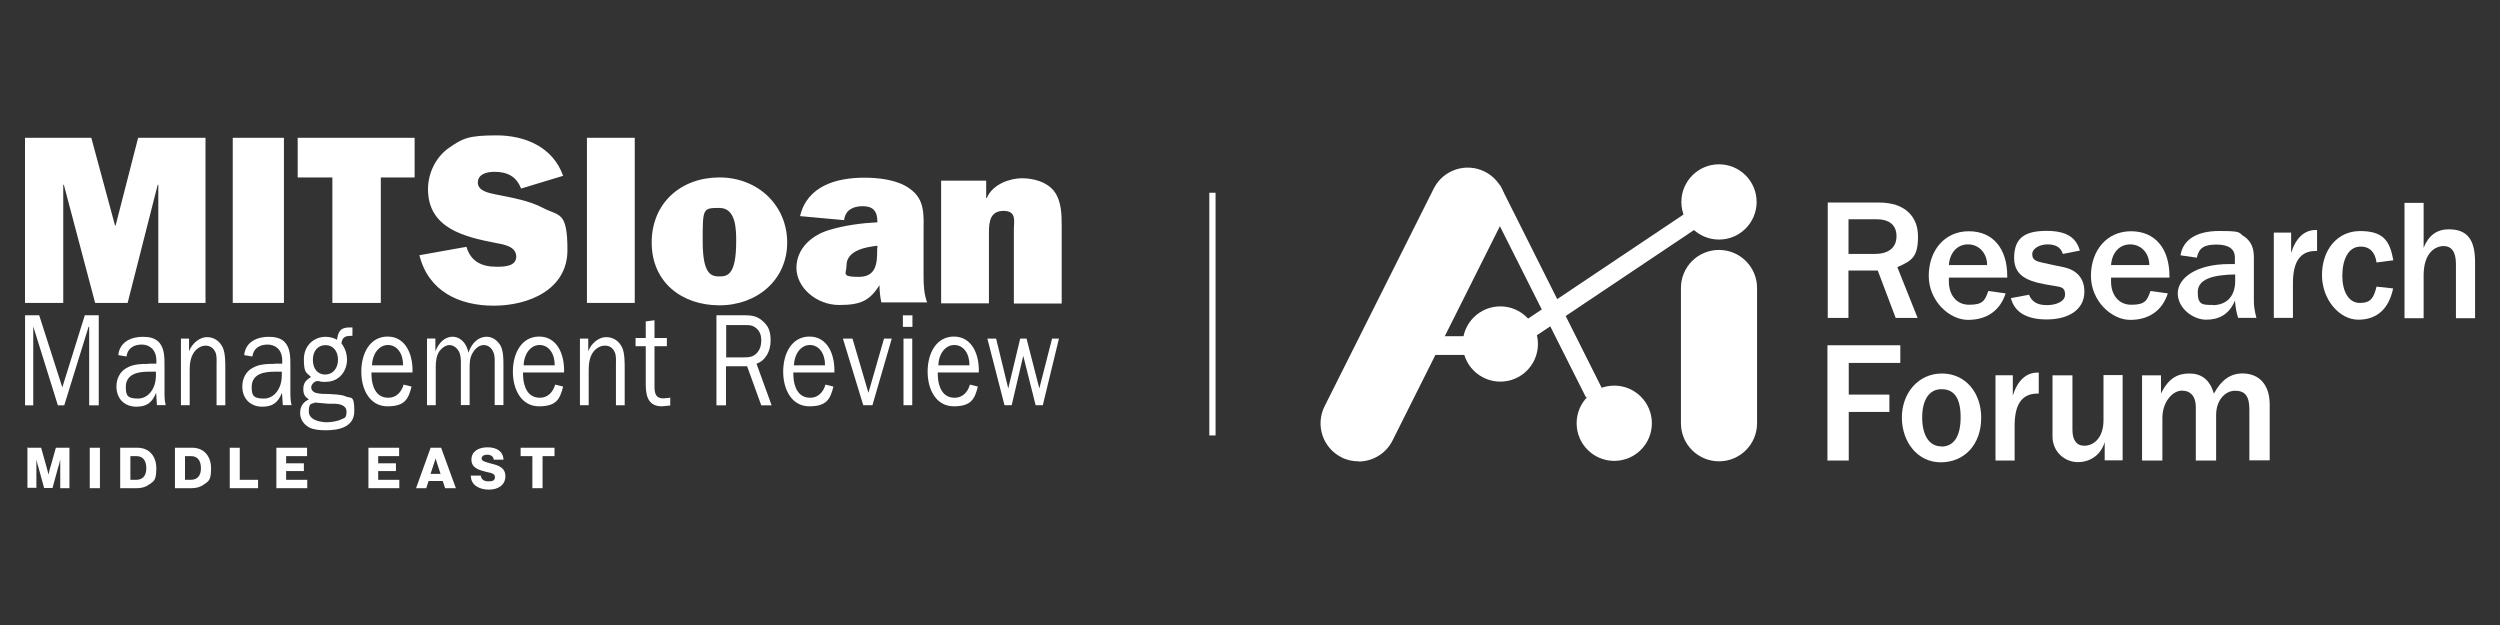 <svg xmlns="http://www.w3.org/2000/svg" id="Layer_1" data-name="Layer 1" viewBox="0 0 400 100"><rect x="0" y="0" width="400" height="100" fill="#333333" stroke="none"/><defs><style>      .cls-1 {        fill: none;        stroke: #fff;        stroke-miterlimit: 10;      }      .cls-2 {        fill: #fff;      }    </style></defs><g><g><g><path class="cls-2" d="M169.48,54.18h-1.15l-2.04,7.97-2.04-7.97h-1.02l-1.91,7.97-1.94-7.97h-1.4l2.74,10.65h1.15l1.85-7.9,1.98,7.9h1.15l2.58-10.65h.06ZM150.14,58.45c0-1.66,1.02-3.25,2.55-3.25s2.45,1.47,2.42,3.25h-5,.03ZM155.17,61.6c-.38,1.24-1.24,2.04-2.42,2.04s-1.91-.61-2.33-1.63c-.32-.8-.38-1.56-.38-2.42h6.57c.1-2.96-1.15-5.74-3.98-5.74s-4.21,2.68-4.21,5.61,1.4,5.55,4.18,5.55,3.35-1.15,3.86-3.16l-1.31-.32h0l.03.06ZM145.99,50.45h-1.53v1.85h1.53v-1.85ZM145.96,54.18h-1.4v10.65h1.4v-10.65ZM142.68,54.18h-1.24l-2.49,8.67-2.55-8.67h-1.53l3.25,10.65h1.47l3.09-10.65h0ZM127.03,58.45c.03-1.66,1.02-3.25,2.55-3.25s2.45,1.47,2.42,3.25h-5,.03ZM132.06,61.6c-.38,1.24-1.24,2.04-2.42,2.04s-1.91-.61-2.33-1.63c-.32-.8-.38-1.56-.38-2.42h6.57c.1-2.96-1.15-5.74-3.98-5.74s-4.21,2.68-4.21,5.61,1.4,5.55,4.18,5.55,3.35-1.15,3.86-3.16l-1.31-.32h0l.03.06ZM116.19,57.14v-5.13h3.06c.64,0,1.15,0,1.72.48.61.48.83,1.15.83,1.98s-.19,1.4-.61,1.91c-.61.73-1.31.8-2.14.8h-2.87v-.03ZM123.46,64.85l-2.42-6.66c1.43-.48,2.26-1.98,2.26-3.7s-.48-2.42-1.31-3.16-1.75-.89-2.77-.89h-4.59v14.41h1.53v-6.25h3.38l2.26,6.25h1.66ZM107.2,63.64l-1.05.1c-1.15,0-1.43-.64-1.43-1.91v-6.44h1.98v-1.31h-1.98v-2.84l-1.4.19v2.65h-1.63v1.31h1.63v6.15c0,2.14.61,3.47,2.58,3.47l1.34-.13v-1.31h-.03v.06ZM94.1,54.18h-1.31v10.65h1.4v-5.61c0-1.05.13-2.04.7-2.87.48-.64,1.15-1.05,1.91-1.05s1.24.38,1.53.99c.29.54.22,1.34.22,1.98v6.57h1.4v-5.86c0-1.05,0-2.49-.41-3.38-.54-1.12-1.47-1.66-2.58-1.66s-2.33.92-2.84,2.26h0v-1.98h0l-.03-.03ZM83.78,58.45c.03-1.66,1.02-3.25,2.55-3.25s2.45,1.47,2.42,3.25h-5,.03ZM88.81,61.6c-.38,1.24-1.24,2.04-2.42,2.04s-1.91-.61-2.33-1.63c-.32-.8-.38-1.56-.38-2.42h6.57c.1-2.96-1.15-5.74-3.98-5.74s-4.21,2.68-4.21,5.61,1.4,5.55,4.18,5.55,3.35-1.15,3.86-3.16l-1.31-.32h0l.03.06ZM68.32,54.18v10.65h1.4v-6.12c0-.89.1-1.75.54-2.45.38-.54,1.02-1.05,1.63-1.05s1.21.41,1.53,1.02c.29.51.32,1.21.32,1.82v6.76h1.4v-5.74c0-1.02,0-1.82.51-2.65.41-.7,1.05-1.21,1.75-1.21s1.21.41,1.53,1.12c.29.64.22,1.4.22,2.14v6.34h1.4v-6.34c0-.99,0-2.17-.41-3.06-.48-.92-1.34-1.53-2.26-1.53-1.4,0-2.42,1.05-2.93,2.55-.29-1.47-1.24-2.55-2.55-2.55s-2.23,1.05-2.74,2.33h0v-2.04h-1.34v.03ZM59.52,58.45c.03-1.66,1.02-3.25,2.55-3.25s2.45,1.47,2.42,3.25h-5,.03ZM64.56,61.6c-.38,1.24-1.24,2.04-2.42,2.04s-1.91-.61-2.33-1.63c-.32-.8-.38-1.56-.38-2.42h6.57c.1-2.96-1.15-5.74-3.98-5.74s-4.21,2.68-4.21,5.61,1.4,5.55,4.18,5.55,3.35-1.15,3.86-3.16l-1.31-.32h0l.03.06ZM53.5,64.6c.7,0,1.94.19,1.94,1.24s-.29,1.02-.8,1.24c-.61.32-1.66.48-2.36.48s-2.87-.22-2.87-1.72.48-1.15.99-1.43l2.17.19h.92ZM52.1,59.94c-1.24,0-2.04-.89-2.04-2.36s.83-2.36,2.04-2.36,1.98.99,1.98,2.33-.8,2.36-1.98,2.36M53.94,54.37c-.54-.32-1.21-.48-1.85-.48-1.82,0-3.47,1.34-3.47,3.6s.41,2.07,1.15,2.84c-.73.41-1.24.89-1.24,1.91s.38,1.31.89,1.66c-.83.38-1.4,1.05-1.4,2.17s.7,1.94,1.53,2.36c.8.38,1.82.41,2.65.41,1.75,0,4.49-.38,4.49-3.06s-.54-1.98-1.4-2.36c-.7-.32-1.91-.32-2.65-.38-.64,0-1.53,0-2.14-.19-.38-.13-.7-.41-.7-.89s.54-.99.99-.99.48.1.61.1c.22.03.41.03.64.03.83,0,1.63-.22,2.33-.83.7-.64,1.15-1.63,1.15-2.68s-.32-1.91-.89-2.65c.13-1.12.8-1.21,1.63-1.21h.13v-1.34h-.38c-1.24,0-1.85.32-2.07,1.85M43.9,58.22c-1.12,0-2.45.03-3.47.64-1.02.51-1.66,1.66-1.66,2.96,0,2.14,1.47,3.25,3.16,3.25s2.55-.64,3.19-2.23l.13,1.98h1.4c-.19-.7-.19-1.47-.19-2.26v-4.11c0-1.21,0-2.55-.73-3.51-.7-.92-1.82-1.05-2.77-1.05-1.66,0-3.67.7-3.89,2.93l1.31.22c.22-1.47,1.34-1.91,2.45-1.91s2.33.7,2.33,2.58v.48h-1.21l-.03.03ZM45.08,60.17c0,1.91-1.15,3.6-2.87,3.6s-1.94-.54-1.94-1.85c0-2.23,2.23-2.45,3.67-2.45h1.15v.7h0ZM30.26,54.18h-1.31v10.65h1.4v-5.61c0-1.05.13-2.04.7-2.87.48-.64,1.15-1.05,1.85-1.05s1.24.38,1.53.99c.29.54.22,1.34.22,1.98v6.57h1.4v-5.86c0-1.05,0-2.49-.41-3.38-.54-1.12-1.47-1.66-2.55-1.66s-2.33.92-2.84,2.26h0v-1.98h0v-.03ZM23.76,58.22c-1.12,0-2.45.03-3.47.64-1.02.51-1.66,1.66-1.66,2.96,0,2.14,1.47,3.25,3.16,3.25s2.55-.64,3.19-2.23l.13,1.98h1.4c-.19-.7-.19-1.47-.19-2.26v-4.11c0-1.21,0-2.55-.73-3.51-.7-.92-1.82-1.05-2.77-1.05-1.66,0-3.67.7-3.89,2.93l1.31.22c.22-1.47,1.34-1.91,2.45-1.91s2.33.7,2.33,2.58v.48h-1.21l-.03.03ZM24.94,60.17c0,1.91-1.15,3.6-2.87,3.6s-1.94-.54-1.94-1.85c0-2.23,2.23-2.45,3.67-2.45h1.15v.7h0ZM5.24,52.29h.1l3.92,12.56h1.02l3.89-12.56h.1v12.56h1.53v-14.41h-2.23l-3.6,11.54-3.7-11.54h-2.26v14.41h1.31v-12.56h-.06Z"></path><path class="cls-2" d="M150.58,28.8v19.73h7.65v-11.38c0-1.63.19-3.41,2.33-3.41s1.66,1.66,1.66,2.87v11.95h7.65v-12.14c0-2.04,0-4.27-1.24-5.86-1.15-1.47-3.28-2.04-5.13-2.04s-4.69.92-5.61,3.16h-.1v-2.77h-7.24.03v-.1ZM140.35,39.71c0,2.17,0,4.59-2.93,4.59s-1.98-.54-1.98-1.82c0-2.42,3.09-2.96,4.94-3.16v.38h-.03ZM148.38,48.5c-.54-1.4-.61-2.87-.61-4.3v-6.88c0-2.84.32-5.39-2.26-7.17-1.94-1.4-4.91-1.72-7.24-1.72-4.43,0-9.12,1.31-10.26,6.15l7.04.64c.22-1.66,1.47-2.23,3-2.23s2.33.7,2.33,2.45v.13c-2.58.13-5.23.48-7.75,1.24-2.74.83-5.2,2.93-5.2,6.06s3.19,5.93,6.85,5.93,4.91-.83,6.44-3.16c0,.92.1,1.85.29,2.74h7.36v.13ZM115.11,33.27c2.65,0,2.68,3.41,2.68,5.32,0,5.29-1.31,5.64-2.68,5.64s-2.68-.38-2.68-5.64,0-5.32,2.68-5.32M115.11,28.39c-6.15,0-10.84,4.08-10.84,10.42s4.81,10.04,10.84,10.04,10.84-4.08,10.84-10.04-4.69-10.42-10.84-10.42M101.56,22.05h-7.65v26.42h7.65v-26.42ZM67.11,40.85c1.43,5.74,6.34,8.06,11.89,8.06s11.79-2.55,11.79-8.89-1.34-5.39-3.92-6.76c-2.33-1.21-5-1.63-7.49-2.14-1.02-.22-2.93-.51-2.93-1.91s1.53-1.72,2.65-1.72c2.04,0,3.51.7,4.27,2.68l6.73-2.04c-1.63-4.59-6.06-6.47-10.65-6.47s-5.45.51-7.59,1.98c-2.14,1.47-3.38,4.08-3.38,6.63,0,6.31,5.93,7.65,10.87,8.61,1.21.22,3.25.54,3.25,2.17s-2.07,1.63-3.16,1.63c-2.36,0-4.11-.83-4.81-3.19l-7.49,1.34h0l-.03.03Z"></path></g><path class="cls-2" d="M60.89,28.39h5.45v-6.34h-18.71v6.34h5.55v20.08h7.75v-20.08h-.03,0ZM45.43,22.05h-8.19v26.42h8.19v-26.42ZM32.81,22.05h-10.71l-3.6,14.02h-.1l-3.79-14.02H4v26.42h6.12v-18.9h.1l5,18.9h5.2l4.81-18.9h.1v18.9h7.55v-26.42h-.06Z"></path></g><g><path class="cls-2" d="M4.41,71.64h2.17l.8,2.84c.13.41.38,1.47.38,1.47h0s.22-1.05.38-1.47l.8-2.84h2.17v6.47h-1.47v-4.59h0s-.22.99-.32,1.21l-.92,3.35h-1.34l-.92-3.35c-.1-.22-.32-1.21-.32-1.21h0v4.53h-1.43v-6.47h.1l-.06.06Z"></path><path class="cls-2" d="M14.36,71.64h1.63v6.47h-1.63v-6.47h0Z"></path><path class="cls-2" d="M19.24,71.64h2.77c1.82,0,3,1.31,3,3.28s-.41,2.07-1.12,2.58c-.51.38-1.15.61-1.98.61h-2.68v-6.47h0ZM21.78,76.77c1.05,0,1.63-.64,1.63-1.85s-.54-1.94-1.56-1.94h-.99v3.79h.92Z"></path><path class="cls-2" d="M28,71.64h2.77c1.82,0,3,1.31,3,3.28s-.41,2.07-1.12,2.58c-.51.38-1.15.61-1.98.61h-2.68v-6.47h0ZM30.52,76.77c1.05,0,1.63-.64,1.63-1.85s-.54-1.94-1.56-1.94h-.99v3.79h.92Z"></path><path class="cls-2" d="M36.73,71.64h1.63v5.13h2.93v1.34h-4.53v-6.47h-.03Z"></path><path class="cls-2" d="M44.22,71.64h4.91v1.34h-3.35v1.15h2.84v1.24h-2.84v1.4h3.38v1.34h-4.94v-6.47h0Z"></path><path class="cls-2" d="M58.95,71.64h4.91v1.34h-3.35v1.15h2.84v1.24h-2.84v1.4h3.38v1.34h-4.94v-6.47h0Z"></path><path class="cls-2" d="M68.92,71.64h1.66l2.36,6.47h-1.72l-.38-1.15h-2.26l-.38,1.15h-1.63l2.33-6.47h.03ZM70.49,75.82l-.51-1.56c-.1-.32-.29-.92-.29-.92h0s-.13.54-.29.92l-.51,1.56h1.59Z"></path><path class="cls-2" d="M75.3,76.1h1.63c.1.64.51.92,1.24.92s1.02-.19,1.02-.7-.51-.64-1.43-.83c-1.12-.29-2.33-.61-2.33-1.94s1.12-1.98,2.58-1.98,2.49.64,2.55,1.98h-1.56c-.03-.51-.48-.8-1.02-.8s-.92.22-.92.61.51.54,1.47.8c1.21.29,2.33.64,2.33,2.04s-1.15,2.14-2.65,2.14-2.87-.73-2.87-2.17h-.03v-.06Z"></path><path class="cls-2" d="M85.21,72.98h-1.91v-1.34h5.42v1.34h-1.91v5.13h-1.63v-5.13h.03Z"></path></g></g><line class="cls-1" x1="193.99" y1="30.84" x2="193.99" y2="69.67"></line><g><g><path class="cls-2" d="M292.41,32.41h8.29c4.05,0,6.18,2.2,6.18,5.42s-.92,3.89-3.31,4.91l3.25,8.13h-3.51l-2.87-7.59h-4.69v7.59h-3.31v-18.45h-.03ZM295.73,40.63h4.24c2.14,0,3.47-.96,3.47-2.84s-1.27-2.71-3.19-2.71h-4.49v5.55h-.03Z"></path><path class="cls-2" d="M321.16,44.1v.32h-9.34v.67c0,1.85,1.02,3.67,3.25,3.67s2.52-.7,3.06-2.2l2.77.38c-.89,2.77-3.03,4.24-6.02,4.24s-6.28-3.03-6.28-7.04,2.49-7.14,6.41-7.14,6.15,2.84,6.15,7.17h0v-.06h0ZM317.94,42.41c0-1.91-1.31-3.31-3.06-3.31s-2.93,1.37-3.06,3.31h6.15-.03Z"></path><path class="cls-2" d="M332.8,40.09l-2.74.54c-.32-1.08-1.21-1.53-2.45-1.53s-2.45.64-2.45,1.56.57,1.15,1.78,1.4c1.18.25,2.29.51,3.28.7,2.07.45,3.28,1.78,3.28,3.89,0,3.03-2.71,4.46-6.02,4.46s-5.16-1.21-5.74-3.41l2.9-.54c.48,1.18,1.4,1.66,2.87,1.66s2.9-.57,2.9-1.69-.57-1.21-1.78-1.4c-3.47-.54-6.37-1.15-6.37-4.46s1.85-4.33,5.2-4.33,4.75,1.18,5.32,3.16h.03Z"></path><path class="cls-2" d="M347.11,44.1v.32h-9.34v.67c0,1.85,1.02,3.67,3.25,3.67s2.52-.7,3.06-2.2l2.77.38c-.89,2.77-3.03,4.24-6.02,4.24s-6.28-3.03-6.28-7.04,2.49-7.14,6.41-7.14,6.15,2.84,6.15,7.17h0v-.06h0ZM343.89,42.41c0-1.91-1.31-3.31-3.06-3.31s-2.93,1.37-3.06,3.31h6.15-.03Z"></path><path class="cls-2" d="M359.03,37.79c1.24.89,1.59,1.98,1.59,3.41v7.01c0,.64.1,1.53.41,2.65h-2.93c-.32-.99-.41-1.75-.51-2.77-.92,2.23-2.55,3.06-4.62,3.06s-4.53-1.82-4.53-4.21,2.84-4.69,8.25-4.69h.89v-1.08c0-1.24-.89-2.04-2.9-2.04s-2.84.51-3.19,2.1l-2.61-.38c.38-2.45,2.52-3.89,6.18-3.89s3.06.22,3.95.86h0v-.03ZM354.06,48.82c1.98,0,3.57-1.21,3.57-3.86v-1.05c-3.73.06-5.99.8-5.99,2.84s.76,2.04,2.39,2.04h.03v.03Z"></path><path class="cls-2" d="M370.73,36.84v3.31h-.19c-2.58,0-3.67,1.82-3.67,5.16v5.55h-3.06v-13.64h2.77v3.25c.76-2.45,2.17-3.67,3.92-3.67h.25-.03v.03Z"></path><path class="cls-2" d="M382.9,41.65l-2.65.35c-.25-1.78-1.21-2.55-2.52-2.55-2.1,0-2.96,2.23-2.96,4.69s.99,4.33,2.8,4.33,2.23-.86,2.68-2.61l2.65.29c-.7,3.31-2.61,5-5.58,5s-5.8-3.16-5.8-7.14,2.39-7.04,6.09-7.04,4.78,1.53,5.32,4.72h0l-.03-.03Z"></path><path class="cls-2" d="M387.78,32.41v7.24c.8-2.01,2.14-2.96,4.02-2.96,3,0,4.21,1.69,4.21,5.26v8.96h-3.06v-8.67c0-1.98-.73-2.87-1.98-2.87s-3.19.99-3.19,4.69v6.85h-3.06v-18.45h3.06v-.03Z"></path><path class="cls-2" d="M304.05,55.23v2.84h-8.25v5.07h6.5v2.77h-6.5v7.78h-3.41v-18.45h11.67Z"></path><path class="cls-2" d="M316.99,66.83c0,4.37-2.74,7.14-6.47,7.14s-6.22-3.28-6.22-7.17,2.61-7.04,6.41-7.04,6.28,3.12,6.28,7.04h0v.03ZM310.61,71.45c1.98,0,3.09-1.59,3.09-4.69s-1.05-4.49-3.06-4.49-3.09,1.75-3.09,4.53,1.08,4.62,3.06,4.62h0v.03Z"></path><path class="cls-2" d="M326.2,59.66v3.31h-.19c-2.58,0-3.67,1.82-3.67,5.16v5.55h-3.06v-13.64h2.77v3.25c.76-2.45,2.17-3.67,3.92-3.67h.25-.03v.03Z"></path><path class="cls-2" d="M331.59,60.04v8.73c0,1.59.61,2.55,1.91,2.55s3.06-1.05,3.06-4.11v-7.2h3.06v13.64h-2.87v-2.93c-.57,2.01-2.26,3.22-4.3,3.22s-4.05-1.59-4.05-4.14v-9.75h3.19Z"></path><path class="cls-2" d="M354.25,62.94c1.12-2.1,2.61-3.19,4.53-3.19,2.84,0,4.37,1.98,4.37,4.94v8.96h-3.25v-8.13c0-2.2-.73-3-2.29-3s-3.03,1.47-3.03,3.89v7.27h-3.25v-8.57c0-1.63-.8-2.61-2.23-2.61s-3.12,1.72-3.12,4.4v6.79h-3.25v-13.64h3.03v2.9c1.21-2.45,2.68-3.19,4.53-3.19s3.25.89,3.92,3.19h.06Z"></path></g><g><g><g><circle class="cls-2" cx="258.28" cy="67.72" r="6.02"></circle><circle class="cls-2" cx="275.04" cy="32.31" r="6.02"></circle><circle class="cls-2" cx="240.05" cy="55.04" r="6.02"></circle><g><path class="cls-2" d="M217.35,73.81c-.92,0-1.85-.19-2.71-.64-3-1.5-4.21-5.16-2.71-8.16l17.47-34.84c1.5-3,5.16-4.21,8.16-2.71s4.21,5.16,2.71,8.16l-17.47,34.87c-1.08,2.14-3.22,3.35-5.45,3.35h0v-.03Z"></path><path class="cls-2" d="M258.25,68.55c-.29,0-.57-.16-.7-.45l-18.84-37.58c-.19-.38,0-.86.35-1.05.38-.19.86-.03,1.05.35l18.84,37.58c.19.38,0,.86-.35,1.05s-.22.1-.35.1Z"></path></g><path class="cls-2" d="M275.04,73.81c-3.35,0-6.09-2.71-6.09-6.09v-21.64c0-3.38,2.71-6.09,6.09-6.09s6.09,2.74,6.09,6.09v21.64c0,3.35-2.71,6.09-6.09,6.09h0Z"></path><g><path class="cls-2" d="M240.69,56.12c-.25,0-.51-.13-.64-.35-.25-.35-.16-.83.22-1.08l34.36-23.01c.35-.25.83-.13,1.08.22s.16.83-.22,1.08l-34.36,23.01c-.13.1-.29.13-.45.13h0Z"></path><path class="cls-2" d="M240.69,56.82c-.51,0-.96-.25-1.24-.67-.45-.67-.29-1.59.41-2.07l34.36-23.01c.32-.22.73-.29,1.12-.22s.73.29.96.64c.45.67.29,1.59-.41,2.07l-34.36,23.01c-.25.16-.54.25-.83.25h0ZM275.04,32.25h0l-34.36,23.01v.1c0,.06.1,0,.1,0l34.36-23.01v-.1h-.1Z"></path></g></g><rect class="cls-2" x="246.44" y="32.71" width="2.84" height="31.97" transform="translate(4.55 116.56) rotate(-26.7)"></rect></g><g><path class="cls-2" d="M221.66,55.96c-.19-.13-.35-.38-.35-.64,0-.45.35-.76.76-.76h17.94c.45,0,.76.35.76.76s-.35.76-.76.76h-17.94c-.16,0-.32-.06-.45-.13h.03Z"></path><path class="cls-2" d="M221.27,56.53c-.41-.29-.67-.73-.67-1.24,0-.83.67-1.5,1.5-1.5h17.94c.38,0,.76.16,1.05.45.29.29.45.67.45,1.05,0,.83-.67,1.5-1.5,1.5h-17.94c-.29,0-.57-.1-.83-.25h0ZM240.08,55.26h-17.98s-.06,0-.06.06.06.06.06.06h17.94s.06-.03.06-.06h0v-.06h-.03Z"></path></g></g></g></svg>